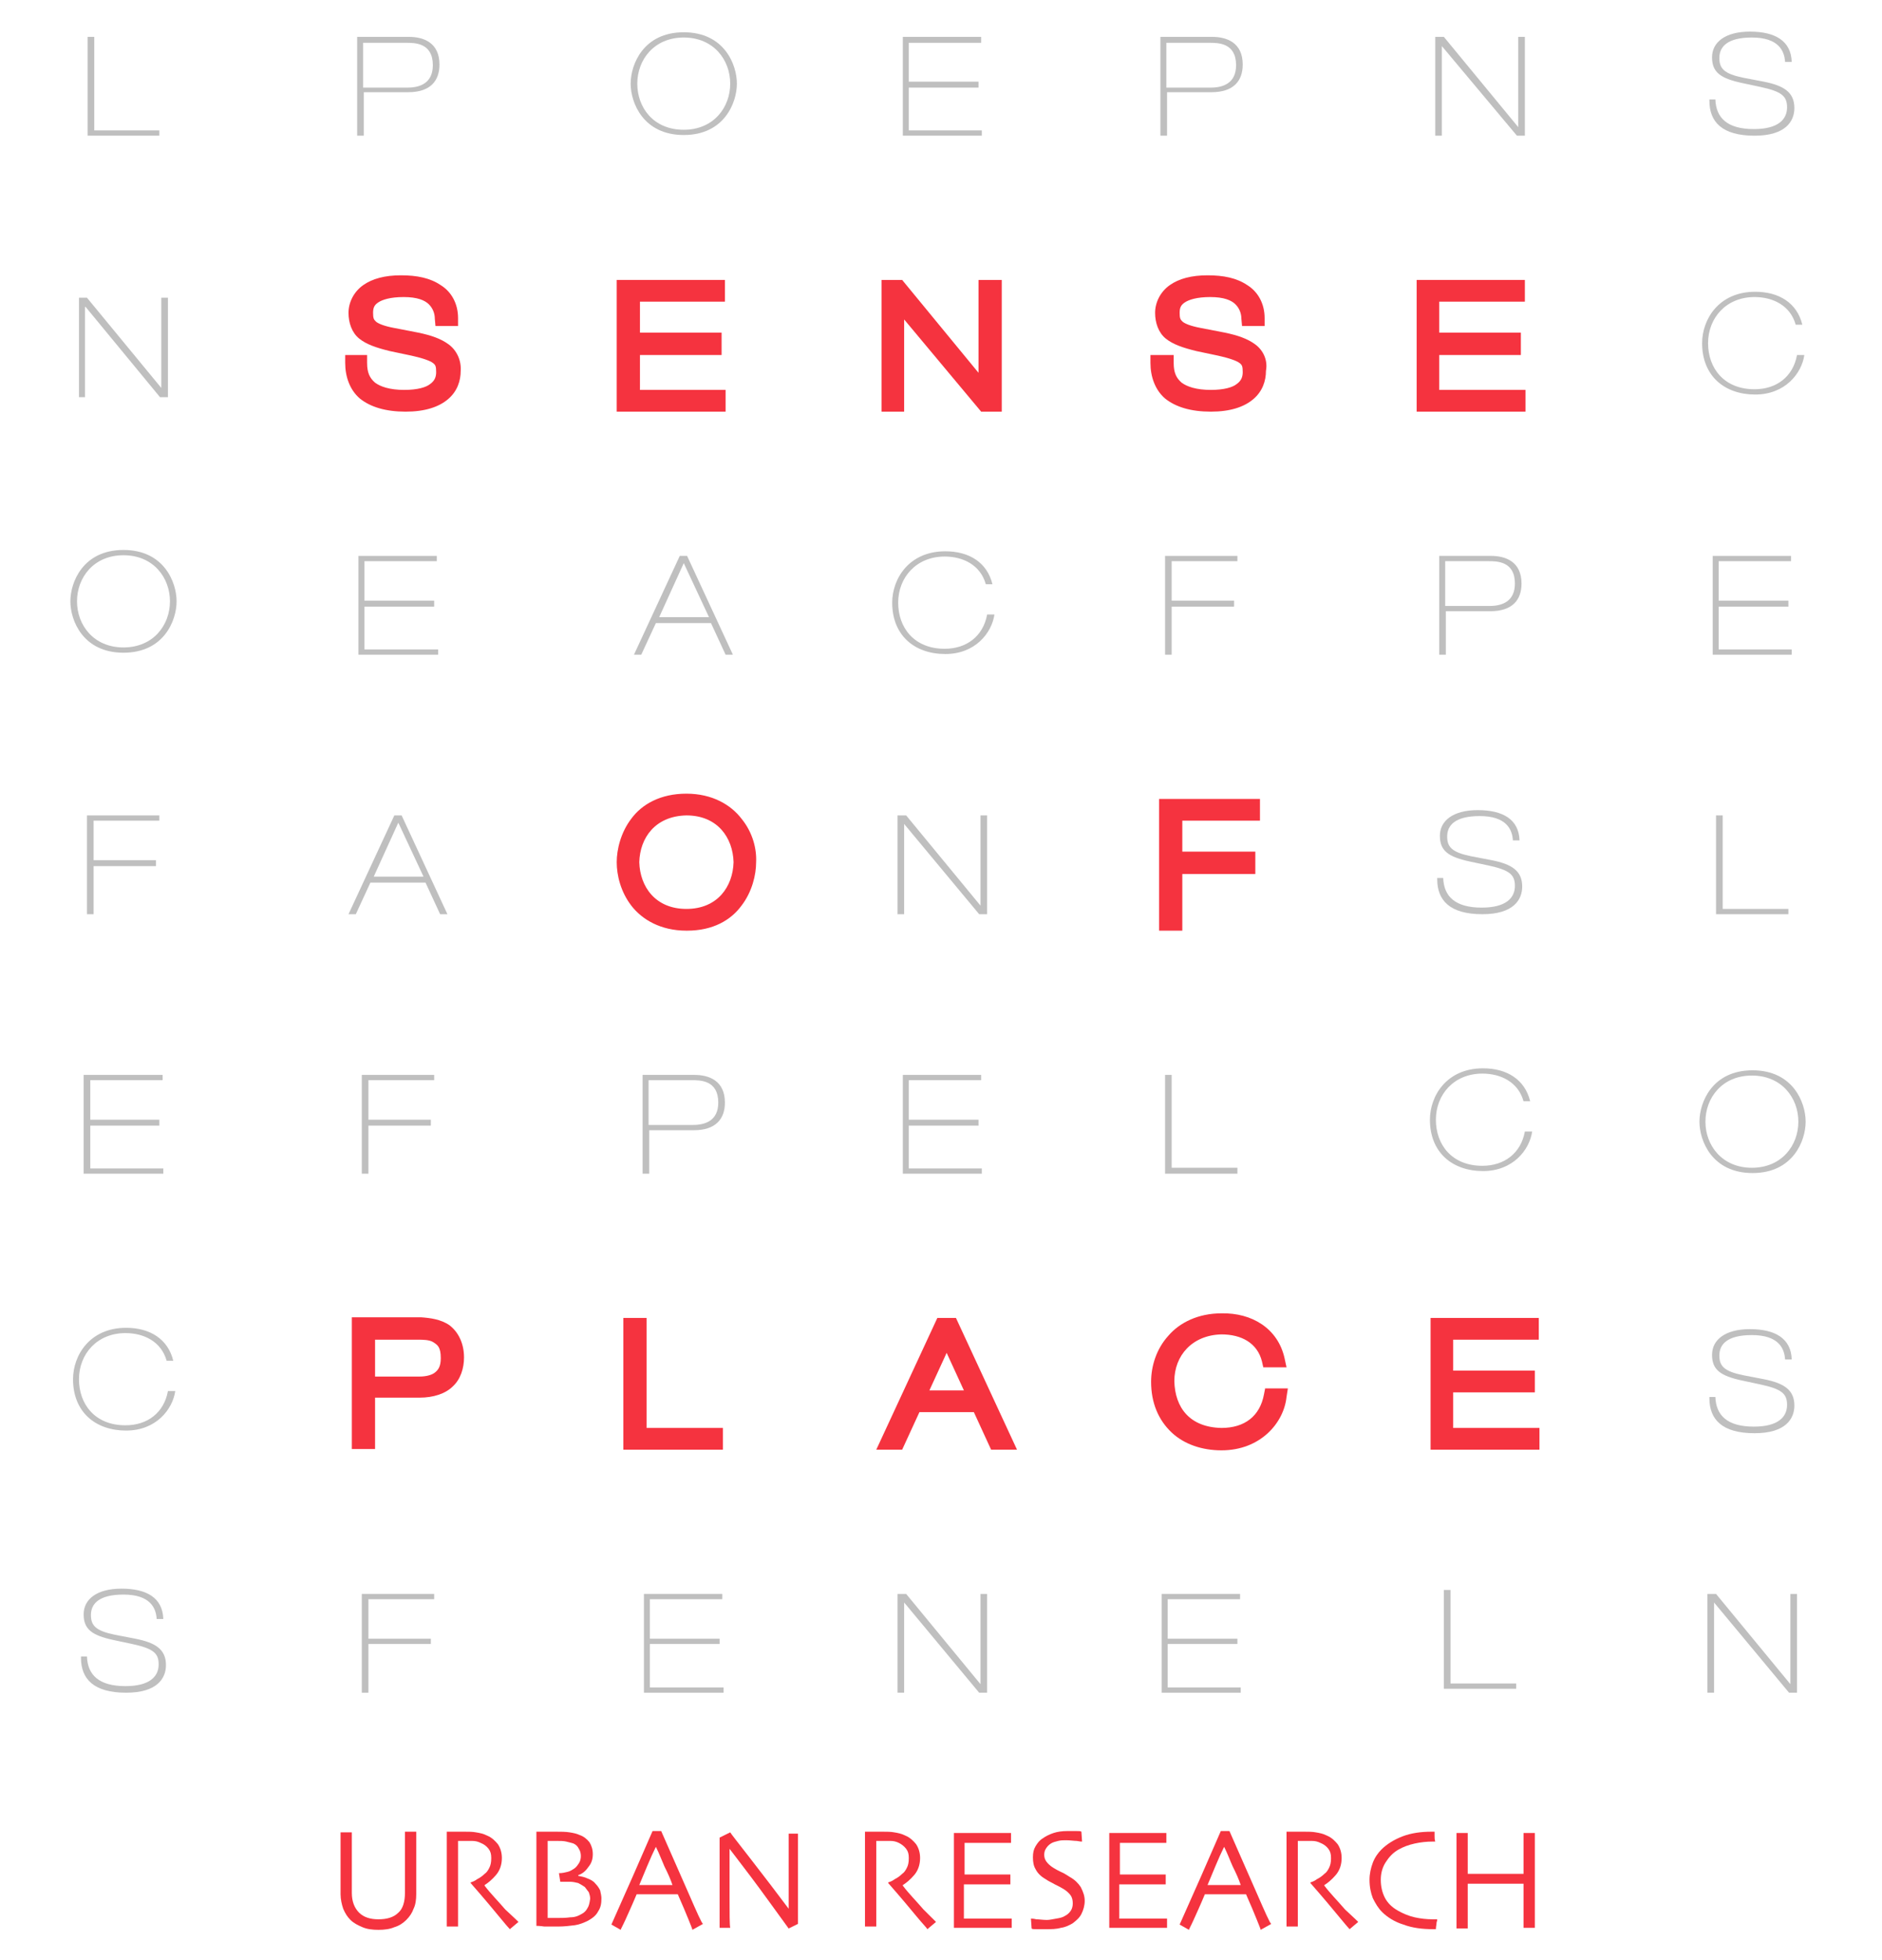 <svg width="72" height="75" viewBox="0 0 72 75" fill="none" xmlns="http://www.w3.org/2000/svg">
<path fill-rule="evenodd" clip-rule="evenodd" d="M17.168 13.18C16.863 12.954 16.483 12.828 16 12.727L15.086 12.55C14.679 12.475 14.451 12.374 14.375 12.298C14.298 12.223 14.273 12.172 14.273 11.971C14.273 11.769 14.324 11.668 14.476 11.568C14.629 11.467 14.933 11.366 15.441 11.366C15.975 11.366 16.254 11.492 16.406 11.643C16.559 11.794 16.635 11.996 16.635 12.197L16.66 12.475H17.524V12.172C17.524 11.618 17.27 11.164 16.863 10.912C16.457 10.635 15.949 10.534 15.34 10.534C14.73 10.534 14.248 10.66 13.892 10.912C13.537 11.164 13.333 11.568 13.333 11.971C13.333 12.349 13.46 12.727 13.74 12.954C14.019 13.18 14.4 13.306 14.908 13.432L15.746 13.609C16.203 13.71 16.457 13.81 16.559 13.886C16.66 13.962 16.686 14.012 16.686 14.239C16.686 14.415 16.635 14.566 16.457 14.693C16.305 14.819 15.975 14.919 15.467 14.919C14.908 14.919 14.552 14.793 14.349 14.642C14.146 14.466 14.044 14.264 14.044 13.886V13.584H13.206V13.886C13.206 14.415 13.384 14.919 13.765 15.247C14.171 15.575 14.756 15.751 15.518 15.751C16.254 15.751 16.787 15.575 17.143 15.272C17.498 14.97 17.625 14.566 17.625 14.188C17.651 13.785 17.473 13.407 17.168 13.18Z" fill="#F5333F"/>
<path fill-rule="evenodd" clip-rule="evenodd" d="M24.483 14.919V13.584H27.606V12.727H24.483V11.542H27.733V10.711H23.594V15.751H23.873H27.759V14.919H24.483Z" fill="#F5333F"/>
<path fill-rule="evenodd" clip-rule="evenodd" d="M37.435 10.711V14.264L34.514 10.711H33.727V15.751H34.006H34.311H34.59V12.223L37.536 15.751H38.324V10.711H37.435Z" fill="#F5333F"/>
<path fill-rule="evenodd" clip-rule="evenodd" d="M48.025 13.18C47.721 12.954 47.34 12.828 46.857 12.727L45.943 12.55C45.536 12.475 45.308 12.374 45.232 12.298C45.156 12.223 45.13 12.172 45.13 11.971C45.13 11.769 45.181 11.668 45.333 11.568C45.486 11.467 45.791 11.366 46.298 11.366C46.832 11.366 47.111 11.492 47.264 11.643C47.416 11.794 47.492 11.996 47.492 12.197L47.517 12.475H48.381V12.172C48.381 11.618 48.127 11.164 47.721 10.912C47.314 10.635 46.806 10.534 46.197 10.534C45.587 10.534 45.105 10.66 44.749 10.912C44.394 11.164 44.191 11.568 44.191 11.971C44.191 12.349 44.318 12.727 44.597 12.954C44.876 13.18 45.257 13.306 45.765 13.432L46.603 13.609C47.06 13.71 47.314 13.81 47.416 13.886C47.517 13.962 47.543 14.012 47.543 14.239C47.543 14.415 47.492 14.566 47.314 14.693C47.162 14.819 46.832 14.919 46.324 14.919C45.765 14.919 45.41 14.793 45.206 14.642C45.003 14.466 44.902 14.264 44.902 13.886V13.584H44.013V13.886C44.013 14.415 44.191 14.919 44.571 15.247C44.978 15.575 45.562 15.751 46.324 15.751C47.06 15.751 47.594 15.575 47.949 15.272C48.305 14.97 48.432 14.566 48.432 14.188C48.508 13.785 48.33 13.407 48.025 13.18Z" fill="#F5333F"/>
<path fill-rule="evenodd" clip-rule="evenodd" d="M55.06 14.919V13.584H58.184V12.727H55.06V11.542H58.337V10.711H54.197V15.751H54.476H58.362V14.919H55.06Z" fill="#F5333F"/>
<path fill-rule="evenodd" clip-rule="evenodd" d="M28.368 31.326C27.962 30.796 27.251 30.368 26.26 30.368C25.27 30.368 24.559 30.771 24.152 31.326C23.746 31.855 23.594 32.51 23.594 32.989C23.594 33.493 23.746 34.123 24.152 34.652C24.559 35.181 25.27 35.61 26.26 35.61C26.26 35.61 26.26 35.61 26.286 35.61C27.276 35.61 27.962 35.207 28.368 34.652C28.775 34.123 28.927 33.468 28.927 32.989C28.952 32.485 28.8 31.855 28.368 31.326ZM26.26 34.778C25.067 34.778 24.483 33.921 24.457 32.989C24.483 32.056 25.067 31.225 26.26 31.2C27.454 31.2 28.038 32.056 28.064 32.989C28.038 33.921 27.454 34.778 26.26 34.778Z" fill="#F5333F"/>
<path fill-rule="evenodd" clip-rule="evenodd" d="M48.203 31.401V30.57H44.343V35.61H44.648H44.927H45.232V33.443H48.025V32.586H45.232V31.401H48.203Z" fill="#F5333F"/>
<path fill-rule="evenodd" clip-rule="evenodd" d="M24.736 54.637V50.428H23.848V55.469H24.127H27.657V54.637H24.736Z" fill="#F5333F"/>
<path fill-rule="evenodd" clip-rule="evenodd" d="M36.572 50.428H35.86L33.524 55.469H33.981H34.311H34.514L35.175 54.032H37.257L37.917 55.469H38.908L36.572 50.428ZM35.556 53.201L36.216 51.764L36.876 53.201H35.556Z" fill="#F5333F"/>
<path fill-rule="evenodd" clip-rule="evenodd" d="M55.594 54.637V53.276H58.718V52.444H55.594V51.26H58.87V50.428H54.73V55.469H55.01H58.895V54.637H55.594Z" fill="#F5333F"/>
<path fill-rule="evenodd" clip-rule="evenodd" d="M17.194 50.706C16.863 50.479 16.457 50.428 16.102 50.403H13.46V55.444H13.765H14.044H14.349V53.478H16.051C16.584 53.478 17.041 53.327 17.321 53.049C17.625 52.772 17.752 52.344 17.752 51.941C17.752 51.386 17.524 50.958 17.194 50.706ZM14.349 52.671V51.26H15.975C16.178 51.26 16.432 51.26 16.584 51.361C16.736 51.462 16.863 51.537 16.863 51.966C16.863 52.293 16.762 52.419 16.635 52.52C16.508 52.621 16.279 52.671 16.051 52.671H14.349Z" fill="#F5333F"/>
<path fill-rule="evenodd" clip-rule="evenodd" d="M48.406 53.1L48.356 53.352C48.203 54.183 47.619 54.637 46.73 54.637C45.511 54.612 44.952 53.856 44.927 52.848C44.927 51.865 45.613 51.084 46.73 51.058C47.492 51.058 48.102 51.386 48.279 52.092L48.33 52.319H49.219L49.143 51.966C48.889 50.832 47.898 50.227 46.73 50.252C45.841 50.252 45.13 50.605 44.698 51.109C44.241 51.613 44.038 52.268 44.038 52.873C44.038 53.679 44.318 54.335 44.825 54.813C45.308 55.267 45.994 55.494 46.73 55.494C48.229 55.494 49.117 54.435 49.219 53.453L49.27 53.125H48.406V53.1Z" fill="#F5333F"/>
<path fill-rule="evenodd" clip-rule="evenodd" d="M65.397 3.856C65.397 4.662 65.879 5.192 67.124 5.192C68.317 5.192 68.648 4.637 68.648 4.133C68.648 3.528 68.241 3.276 67.479 3.125L66.692 2.974C65.956 2.823 65.778 2.621 65.778 2.218C65.778 1.789 66.082 1.436 67.022 1.436C68.038 1.436 68.267 1.94 68.292 2.369H68.546C68.521 1.562 67.911 1.21 66.946 1.21C66.006 1.21 65.498 1.613 65.498 2.193C65.498 2.772 65.829 2.999 66.641 3.175L67.352 3.327C68.165 3.503 68.368 3.679 68.368 4.108C68.368 4.561 68.038 4.939 67.098 4.939C66.082 4.939 65.651 4.511 65.625 3.805H65.397V3.856Z" fill="#BFBFBF"/>
<path fill-rule="evenodd" clip-rule="evenodd" d="M65.651 34.98H68.419V34.778H65.905V31.2H65.651V34.98Z" fill="#BFBFBF"/>
<path fill-rule="evenodd" clip-rule="evenodd" d="M68.749 13.584C68.597 14.415 67.962 14.894 67.124 14.894C65.956 14.894 65.346 14.088 65.346 13.13C65.346 12.172 66.032 11.366 67.124 11.366C67.835 11.366 68.495 11.694 68.698 12.424H68.952C68.749 11.593 68.064 11.164 67.149 11.164C65.752 11.164 65.118 12.223 65.118 13.13C65.118 14.39 65.981 15.096 67.149 15.096C68.292 15.096 68.927 14.289 69.029 13.584H68.749Z" fill="#BFBFBF"/>
<path fill-rule="evenodd" clip-rule="evenodd" d="M65.397 53.503C65.397 54.309 65.879 54.839 67.124 54.839C68.317 54.839 68.648 54.284 68.648 53.78C68.648 53.175 68.241 52.923 67.479 52.772L66.692 52.621C65.956 52.47 65.778 52.268 65.778 51.865C65.778 51.436 66.082 51.084 67.022 51.084C68.038 51.084 68.267 51.588 68.292 52.016H68.546C68.521 51.21 67.911 50.857 66.946 50.857C66.006 50.857 65.498 51.26 65.498 51.84C65.498 52.419 65.829 52.646 66.641 52.822L67.352 52.974C68.165 53.15 68.368 53.327 68.368 53.755C68.368 54.209 68.038 54.587 67.098 54.587C66.082 54.587 65.651 54.158 65.625 53.453H65.397V53.503Z" fill="#BFBFBF"/>
<path fill-rule="evenodd" clip-rule="evenodd" d="M65.524 25.05H68.546V24.849H65.752V23.211H68.419V22.984H65.752V21.472H68.521V21.27H65.524V25.05Z" fill="#BFBFBF"/>
<path fill-rule="evenodd" clip-rule="evenodd" d="M65.245 42.918C65.245 42.011 65.879 41.154 67.022 41.154C68.165 41.154 68.8 42.011 68.8 42.918C68.8 43.826 68.165 44.682 67.022 44.682C65.879 44.682 65.245 43.826 65.245 42.918ZM65.016 42.918C65.016 43.649 65.498 44.884 67.048 44.884C68.597 44.884 69.079 43.649 69.079 42.918C69.079 42.188 68.597 40.953 67.048 40.953C65.498 40.953 65.016 42.188 65.016 42.918Z" fill="#BFBFBF"/>
<path fill-rule="evenodd" clip-rule="evenodd" d="M65.321 64.768H65.575V61.316L68.444 64.768H68.749V60.988H68.495V64.441L65.651 60.988H65.321V64.768Z" fill="#BFBFBF"/>
<path fill-rule="evenodd" clip-rule="evenodd" d="M13.664 5.191H13.918V3.528H15.619C16.457 3.528 16.813 3.1 16.813 2.47C16.813 1.613 16.178 1.411 15.645 1.411H13.664V5.191V5.191ZM13.892 1.638H15.543C15.873 1.638 16.559 1.638 16.559 2.495C16.559 3.175 16.076 3.352 15.594 3.352H13.892V1.638Z" fill="#BFBFBF"/>
<path fill-rule="evenodd" clip-rule="evenodd" d="M13.333 34.98H13.613L14.171 33.77H16.279L16.838 34.98H17.117L15.365 31.2H15.086L13.333 34.98ZM15.238 31.477L16.203 33.543H14.298L15.238 31.477Z" fill="#BFBFBF"/>
<path fill-rule="evenodd" clip-rule="evenodd" d="M13.841 64.768H14.095V62.903H16.483V62.702H14.095V61.19H16.61V60.988H13.841V64.768Z" fill="#BFBFBF"/>
<path fill-rule="evenodd" clip-rule="evenodd" d="M13.841 44.909H14.095V43.07H16.483V42.843H14.095V41.331H16.61V41.129H13.841V44.909Z" fill="#BFBFBF"/>
<path fill-rule="evenodd" clip-rule="evenodd" d="M13.714 25.05H16.762V24.849H13.943V23.211H16.61V22.984H13.943V21.472H16.711V21.27H13.714V25.05Z" fill="#BFBFBF"/>
<path fill-rule="evenodd" clip-rule="evenodd" d="M44.572 44.909H47.34V44.682H44.825V41.129H44.572V44.909Z" fill="#BFBFBF"/>
<path fill-rule="evenodd" clip-rule="evenodd" d="M44.444 64.768H47.467V64.567H44.673V62.903H47.34V62.702H44.673V61.19H47.441V60.988H44.444V64.768Z" fill="#BFBFBF"/>
<path fill-rule="evenodd" clip-rule="evenodd" d="M44.394 5.191H44.648V3.528H46.349C47.187 3.528 47.543 3.1 47.543 2.47C47.543 1.613 46.908 1.411 46.375 1.411H44.394V5.191V5.191ZM44.622 1.638H46.273C46.603 1.638 47.289 1.638 47.289 2.495C47.289 3.175 46.806 3.352 46.324 3.352H44.622V1.638Z" fill="#BFBFBF"/>
<path fill-rule="evenodd" clip-rule="evenodd" d="M44.572 25.05H44.825V23.211H47.213V22.984H44.825V21.472H47.34V21.27H44.572V25.05Z" fill="#BFBFBF"/>
<path fill-rule="evenodd" clip-rule="evenodd" d="M54.908 5.191H55.162V1.764L58.032 5.191H58.337V1.411H58.083V4.864L55.238 1.411H54.908V5.191Z" fill="#BFBFBF"/>
<path fill-rule="evenodd" clip-rule="evenodd" d="M54.984 33.644C54.984 34.451 55.467 34.98 56.711 34.98C57.905 34.98 58.235 34.425 58.235 33.921C58.235 33.316 57.829 33.065 57.067 32.913L56.279 32.762C55.543 32.611 55.365 32.409 55.365 32.006C55.365 31.578 55.67 31.225 56.609 31.225C57.625 31.225 57.854 31.729 57.879 32.157H58.133C58.108 31.351 57.498 30.998 56.533 30.998C55.594 30.998 55.086 31.401 55.086 31.981C55.086 32.56 55.416 32.787 56.229 32.964L56.94 33.115C57.752 33.291 57.956 33.468 57.956 33.896C57.956 34.35 57.625 34.728 56.686 34.728C55.67 34.728 55.238 34.299 55.213 33.594H54.984V33.644Z" fill="#BFBFBF"/>
<path fill-rule="evenodd" clip-rule="evenodd" d="M55.238 64.617H58.006V64.415H55.492V60.837H55.238V64.617Z" fill="#BFBFBF"/>
<path fill-rule="evenodd" clip-rule="evenodd" d="M58.337 43.296C58.184 44.128 57.549 44.607 56.711 44.607C55.543 44.607 54.933 43.8 54.933 42.843C54.933 41.885 55.619 41.079 56.711 41.079C57.422 41.079 58.083 41.406 58.286 42.137H58.54C58.337 41.305 57.651 40.877 56.736 40.877C55.34 40.877 54.705 41.935 54.705 42.843C54.705 44.103 55.568 44.808 56.736 44.808C57.879 44.808 58.514 44.002 58.616 43.296H58.337Z" fill="#BFBFBF"/>
<path fill-rule="evenodd" clip-rule="evenodd" d="M55.06 25.05H55.314V23.387H57.016C57.854 23.387 58.209 22.959 58.209 22.329C58.209 21.472 57.575 21.27 57.041 21.27H55.06V25.05V25.05ZM55.289 21.472H56.94C57.27 21.472 57.956 21.472 57.956 22.329C57.956 23.009 57.473 23.186 56.99 23.186H55.289V21.472Z" fill="#BFBFBF"/>
<path fill-rule="evenodd" clip-rule="evenodd" d="M34.54 5.191H37.562V4.99H34.768V3.352H37.435V3.125H34.768V1.638H37.536V1.411H34.54V5.191Z" fill="#BFBFBF"/>
<path fill-rule="evenodd" clip-rule="evenodd" d="M34.54 44.909H37.562V44.708H34.768V43.07H37.435V42.843H34.768V41.331H37.536V41.129H34.54V44.909Z" fill="#BFBFBF"/>
<path fill-rule="evenodd" clip-rule="evenodd" d="M37.765 23.513C37.613 24.345 36.978 24.824 36.14 24.824C34.971 24.824 34.362 24.017 34.362 23.059C34.362 22.102 35.048 21.295 36.14 21.295C36.851 21.295 37.511 21.623 37.714 22.354H37.968C37.765 21.522 37.079 21.094 36.165 21.094C34.768 21.094 34.133 22.152 34.133 23.059C34.133 24.32 34.997 25.025 36.165 25.025C37.308 25.025 37.943 24.219 38.044 23.513H37.765Z" fill="#BFBFBF"/>
<path fill-rule="evenodd" clip-rule="evenodd" d="M34.337 34.98H34.59V31.527L37.46 34.98H37.765V31.2H37.511V34.652L34.667 31.2H34.337V34.98Z" fill="#BFBFBF"/>
<path fill-rule="evenodd" clip-rule="evenodd" d="M34.337 64.768H34.59V61.316L37.46 64.768H37.765V60.988H37.511V64.441L34.667 60.988H34.337V64.768Z" fill="#BFBFBF"/>
<path fill-rule="evenodd" clip-rule="evenodd" d="M3.022 15.197H3.251V11.744H3.276L6.121 15.197H6.425V11.391H6.171V14.844L3.327 11.391H3.022V15.197Z" fill="#BFBFBF"/>
<path fill-rule="evenodd" clip-rule="evenodd" d="M3.098 63.432C3.098 64.239 3.581 64.768 4.825 64.768C6.019 64.768 6.349 64.214 6.349 63.71C6.349 63.105 5.943 62.853 5.181 62.702L4.394 62.55C3.657 62.399 3.479 62.197 3.479 61.794C3.479 61.366 3.784 61.013 4.724 61.013C5.74 61.013 5.968 61.517 5.994 61.946H6.248C6.222 61.139 5.613 60.786 4.648 60.786C3.708 60.786 3.2 61.19 3.2 61.769C3.2 62.349 3.53 62.576 4.343 62.752L5.054 62.903C5.867 63.08 6.07 63.256 6.07 63.684C6.07 64.138 5.74 64.516 4.8 64.516C3.784 64.516 3.352 64.088 3.327 63.382H3.098V63.432Z" fill="#BFBFBF"/>
<path fill-rule="evenodd" clip-rule="evenodd" d="M3.2 44.909H6.248V44.708H3.454V43.07H6.095V42.843H3.454V41.331H6.222V41.129H3.2V44.909Z" fill="#BFBFBF"/>
<path fill-rule="evenodd" clip-rule="evenodd" d="M2.946 23.009C2.946 22.102 3.581 21.245 4.724 21.245C5.867 21.245 6.502 22.102 6.502 23.009C6.502 23.916 5.867 24.773 4.724 24.773C3.581 24.773 2.946 23.916 2.946 23.009ZM2.692 23.009C2.692 23.74 3.175 24.975 4.724 24.975C6.273 24.975 6.756 23.74 6.756 23.009C6.756 22.278 6.273 21.043 4.724 21.043C3.175 21.043 2.692 22.278 2.692 23.009Z" fill="#BFBFBF"/>
<path fill-rule="evenodd" clip-rule="evenodd" d="M3.327 34.98H3.581V33.14H5.968V32.913H3.581V31.401H6.095V31.2H3.327V34.98Z" fill="#BFBFBF"/>
<path fill-rule="evenodd" clip-rule="evenodd" d="M6.425 53.226C6.273 54.057 5.638 54.536 4.8 54.536C3.632 54.536 3.022 53.73 3.022 52.772C3.022 51.815 3.708 51.008 4.8 51.008C5.511 51.008 6.171 51.336 6.375 52.066H6.629C6.425 51.235 5.74 50.806 4.825 50.806C3.429 50.806 2.794 51.865 2.794 52.772C2.794 54.032 3.657 54.738 4.825 54.738C5.968 54.738 6.603 53.931 6.705 53.226H6.425Z" fill="#BFBFBF"/>
<path fill-rule="evenodd" clip-rule="evenodd" d="M3.352 5.191H6.095V4.99H3.606V1.411H3.352V5.191Z" fill="#BFBFBF"/>
<path fill-rule="evenodd" clip-rule="evenodd" d="M24.584 44.909H24.838V43.246H26.54C27.378 43.246 27.733 42.818 27.733 42.188C27.733 41.331 27.098 41.129 26.565 41.129H24.584V44.909V44.909ZM24.813 41.331H26.463C26.794 41.331 27.479 41.331 27.479 42.188C27.479 42.868 26.997 43.044 26.514 43.044H24.813V41.331Z" fill="#BFBFBF"/>
<path fill-rule="evenodd" clip-rule="evenodd" d="M24.254 25.05H24.533L25.092 23.841H27.2L27.759 25.05H28.038L26.286 21.27H26.006L24.254 25.05ZM26.159 21.547L27.124 23.614H25.219L26.159 21.547Z" fill="#BFBFBF"/>
<path fill-rule="evenodd" clip-rule="evenodd" d="M24.635 64.768H27.683V64.567H24.863V62.903H27.53V62.702H24.863V61.19H27.632V60.988H24.635V64.768Z" fill="#BFBFBF"/>
<path fill-rule="evenodd" clip-rule="evenodd" d="M24.381 3.201C24.381 2.293 25.016 1.436 26.159 1.436C27.302 1.436 27.936 2.293 27.936 3.201C27.936 4.108 27.302 4.965 26.159 4.965C24.991 4.965 24.381 4.108 24.381 3.201ZM24.127 3.201C24.127 3.931 24.61 5.166 26.159 5.166C27.708 5.166 28.191 3.931 28.191 3.201C28.191 2.47 27.708 1.235 26.159 1.235C24.61 1.235 24.127 2.47 24.127 3.201Z" fill="#BFBFBF"/>
<path d="M15.924 70.111C15.924 70.464 15.924 70.741 15.924 70.968C15.924 71.195 15.924 71.396 15.924 71.573C15.924 71.774 15.924 71.951 15.924 72.102C15.924 72.253 15.924 72.379 15.924 72.48C15.924 72.681 15.898 72.883 15.822 73.034C15.771 73.186 15.67 73.337 15.543 73.463C15.416 73.589 15.264 73.689 15.086 73.74C14.908 73.816 14.705 73.841 14.476 73.841C14.248 73.841 14.044 73.816 13.867 73.74C13.689 73.664 13.537 73.589 13.409 73.463C13.283 73.337 13.206 73.211 13.13 73.034C13.079 72.883 13.029 72.681 13.029 72.48C13.029 72.379 13.029 72.253 13.029 72.102C13.029 71.951 13.029 71.774 13.029 71.573C13.029 71.396 13.029 71.195 13.029 70.968C13.029 70.741 13.029 70.439 13.029 70.111H13.46C13.46 70.161 13.46 70.312 13.46 70.564C13.46 70.817 13.46 71.169 13.46 71.598C13.46 71.724 13.46 71.875 13.46 72.001C13.46 72.152 13.46 72.278 13.46 72.429C13.46 72.757 13.562 73.009 13.74 73.186C13.918 73.362 14.171 73.438 14.476 73.438C14.806 73.438 15.06 73.362 15.238 73.186C15.416 73.034 15.492 72.757 15.492 72.429C15.492 72.278 15.492 72.127 15.492 72.001C15.492 71.85 15.492 71.724 15.492 71.598C15.492 71.169 15.492 70.817 15.492 70.539C15.492 70.262 15.492 70.111 15.492 70.086H15.924V70.111Z" fill="#F5333F"/>
<path d="M19.835 73.538L19.505 73.816C19.454 73.765 19.327 73.614 19.098 73.337C18.87 73.059 18.514 72.631 18.006 72.051V72.026C18.082 72.001 18.159 71.976 18.26 71.9C18.362 71.85 18.463 71.774 18.54 71.699C18.616 71.648 18.667 71.573 18.718 71.472C18.768 71.371 18.794 71.27 18.794 71.094C18.794 70.942 18.768 70.842 18.692 70.741C18.616 70.64 18.514 70.564 18.387 70.514C18.286 70.464 18.184 70.439 18.057 70.439C17.956 70.439 17.854 70.439 17.752 70.439C17.702 70.439 17.651 70.439 17.6 70.439C17.575 70.439 17.549 70.439 17.524 70.439C17.524 70.791 17.524 71.094 17.524 71.346C17.524 71.598 17.524 71.799 17.524 71.9C17.524 72.152 17.524 72.48 17.524 72.908C17.524 73.337 17.524 73.614 17.524 73.715H17.092C17.092 73.614 17.092 73.387 17.092 73.085C17.092 72.782 17.092 72.379 17.092 71.925C17.092 71.825 17.092 71.673 17.092 71.421C17.092 71.169 17.092 70.716 17.092 70.086C17.117 70.086 17.194 70.086 17.346 70.086C17.498 70.086 17.651 70.086 17.778 70.086C17.93 70.086 18.082 70.086 18.209 70.111C18.362 70.136 18.489 70.161 18.641 70.237C18.819 70.312 18.946 70.439 19.048 70.564C19.149 70.716 19.2 70.892 19.2 71.094C19.2 71.346 19.124 71.573 18.971 71.749C18.819 71.925 18.667 72.051 18.54 72.127V72.152C18.768 72.455 19.048 72.732 19.327 73.059C19.657 73.362 19.809 73.513 19.835 73.538Z" fill="#F5333F"/>
<path d="M22.476 73.009C22.425 73.11 22.349 73.186 22.248 73.236C22.121 73.311 21.994 73.362 21.816 73.362C21.638 73.387 21.46 73.387 21.257 73.387C21.206 73.387 21.156 73.387 21.079 73.387C21.029 73.387 20.978 73.387 20.952 73.387C20.952 73.362 20.952 73.186 20.952 72.883C20.952 72.555 20.952 72.253 20.952 71.951C20.952 71.825 20.952 71.598 20.952 71.295C20.952 70.993 20.952 70.716 20.952 70.439C20.978 70.439 21.003 70.439 21.079 70.439C21.156 70.439 21.232 70.439 21.308 70.439C21.435 70.439 21.562 70.439 21.663 70.464C21.765 70.489 21.867 70.514 21.943 70.539C22.044 70.59 22.095 70.64 22.146 70.741C22.197 70.817 22.222 70.917 22.222 71.018C22.222 71.119 22.197 71.22 22.146 71.295C22.095 71.371 22.044 71.447 21.968 71.497C21.892 71.547 21.816 71.598 21.714 71.623C21.613 71.648 21.511 71.673 21.384 71.673L21.435 72.001C21.46 72.001 21.486 72.001 21.562 72.001C21.613 72.001 21.689 72.001 21.791 72.001C21.918 72.001 22.019 72.026 22.121 72.051C22.222 72.102 22.298 72.152 22.375 72.203C22.425 72.278 22.476 72.329 22.527 72.404C22.552 72.48 22.578 72.555 22.578 72.656C22.552 72.833 22.527 72.933 22.476 73.009ZM22.959 72.329C22.908 72.228 22.857 72.152 22.781 72.077C22.705 71.976 22.603 71.925 22.476 71.875C22.375 71.825 22.248 71.799 22.121 71.774V71.749C22.273 71.699 22.4 71.598 22.502 71.447C22.629 71.295 22.679 71.144 22.679 70.942C22.679 70.766 22.629 70.615 22.552 70.489C22.451 70.363 22.324 70.262 22.172 70.212C22.07 70.161 21.943 70.136 21.791 70.111C21.638 70.086 21.46 70.086 21.283 70.086C21.13 70.086 20.952 70.086 20.8 70.086C20.622 70.086 20.546 70.086 20.521 70.086C20.521 70.086 20.521 70.262 20.521 70.564C20.521 70.867 20.521 71.295 20.521 71.825C20.521 72.102 20.521 72.404 20.521 72.707C20.521 73.009 20.521 73.337 20.521 73.689C20.546 73.689 20.648 73.689 20.825 73.715C21.003 73.715 21.181 73.715 21.359 73.715C21.587 73.715 21.791 73.689 21.994 73.664C22.172 73.639 22.349 73.564 22.502 73.488C22.679 73.387 22.806 73.286 22.883 73.135C22.984 72.984 23.009 72.833 23.009 72.631C23.009 72.555 22.984 72.429 22.959 72.329Z" fill="#F5333F"/>
<path d="M25.727 72.127H24.457C24.533 71.951 24.635 71.699 24.762 71.396C24.889 71.094 24.991 70.867 25.092 70.665C25.219 70.917 25.321 71.195 25.422 71.421C25.549 71.673 25.651 71.9 25.727 72.127ZM26.337 72.429C26.006 71.673 25.651 70.867 25.295 70.061H24.965C24.61 70.867 24.279 71.648 23.949 72.379C23.619 73.11 23.441 73.538 23.39 73.639L23.746 73.841C23.746 73.816 23.822 73.689 23.924 73.463C24.025 73.236 24.178 72.908 24.356 72.48H25.93C26.108 72.883 26.235 73.186 26.337 73.438C26.438 73.689 26.489 73.816 26.489 73.841L26.895 73.614C26.845 73.589 26.667 73.186 26.337 72.429Z" fill="#F5333F"/>
<path d="M30.527 70.111C30.527 70.388 30.527 70.716 30.527 71.094C30.527 71.472 30.527 71.724 30.527 71.9C30.527 72.404 30.527 72.833 30.527 73.135C30.527 73.438 30.527 73.614 30.527 73.614L30.172 73.79C29.638 73.059 29.156 72.379 28.698 71.774C28.241 71.169 27.987 70.842 27.911 70.741C27.911 71.22 27.911 71.825 27.911 72.53C27.911 73.236 27.911 73.639 27.936 73.765H27.53C27.53 73.715 27.53 73.564 27.53 73.286C27.53 73.009 27.53 72.631 27.53 72.127C27.53 71.925 27.53 71.673 27.53 71.346C27.53 71.018 27.53 70.665 27.53 70.312L27.936 70.111C27.962 70.161 28.241 70.514 28.749 71.169C29.257 71.825 29.74 72.455 30.172 73.034C30.172 72.757 30.172 72.278 30.172 71.623C30.172 70.968 30.172 70.464 30.172 70.161H30.527V70.111Z" fill="#F5333F"/>
<path d="M35.809 73.538L35.479 73.816C35.454 73.765 35.302 73.614 35.073 73.337C34.844 73.059 34.489 72.631 33.981 72.051V72.026C34.057 72.001 34.133 71.976 34.235 71.9C34.337 71.85 34.438 71.774 34.514 71.699C34.59 71.648 34.641 71.573 34.692 71.472C34.743 71.371 34.768 71.27 34.768 71.094C34.768 70.942 34.743 70.842 34.667 70.741C34.59 70.64 34.489 70.564 34.387 70.514C34.286 70.464 34.184 70.439 34.057 70.439C33.956 70.439 33.854 70.439 33.752 70.439C33.702 70.439 33.651 70.439 33.6 70.439C33.575 70.439 33.549 70.439 33.524 70.439C33.524 70.791 33.524 71.094 33.524 71.346C33.524 71.598 33.524 71.799 33.524 71.9C33.524 72.152 33.524 72.48 33.524 72.908C33.524 73.337 33.524 73.614 33.524 73.715H33.092C33.092 73.614 33.092 73.387 33.092 73.085C33.092 72.782 33.092 72.379 33.092 71.925C33.092 71.825 33.092 71.673 33.092 71.421C33.092 71.169 33.092 70.716 33.092 70.086C33.117 70.086 33.194 70.086 33.346 70.086C33.498 70.086 33.651 70.086 33.778 70.086C33.93 70.086 34.083 70.086 34.209 70.111C34.362 70.136 34.489 70.161 34.641 70.237C34.819 70.312 34.946 70.439 35.048 70.564C35.149 70.716 35.2 70.892 35.2 71.094C35.2 71.346 35.124 71.573 34.971 71.749C34.819 71.925 34.667 72.051 34.54 72.127V72.152C34.768 72.455 35.048 72.732 35.327 73.059C35.632 73.362 35.784 73.513 35.809 73.538Z" fill="#F5333F"/>
<path d="M38.73 73.765C38.705 73.765 38.603 73.765 38.375 73.765C38.146 73.765 37.892 73.765 37.562 73.765C37.333 73.765 37.13 73.765 36.952 73.765C36.775 73.765 36.622 73.765 36.495 73.765C36.495 73.664 36.495 73.438 36.495 73.085C36.495 72.732 36.495 72.379 36.495 72.001C36.495 71.799 36.495 71.522 36.495 71.195C36.495 70.867 36.495 70.514 36.495 70.136C36.622 70.136 36.775 70.136 36.952 70.136C37.13 70.136 37.333 70.136 37.536 70.136C37.867 70.136 38.146 70.136 38.349 70.136C38.552 70.136 38.679 70.136 38.679 70.136V70.514C38.654 70.514 38.552 70.514 38.349 70.514C38.146 70.514 37.892 70.514 37.587 70.514C37.46 70.514 37.333 70.514 37.206 70.514C37.079 70.514 36.978 70.514 36.902 70.514C36.902 70.716 36.902 70.917 36.902 71.144C36.902 71.346 36.902 71.547 36.902 71.724C36.978 71.724 37.079 71.724 37.181 71.724C37.283 71.724 37.384 71.724 37.46 71.724C37.765 71.724 38.044 71.724 38.273 71.724C38.502 71.724 38.654 71.724 38.654 71.724V72.102C38.629 72.102 38.502 72.102 38.222 72.102C37.943 72.102 37.689 72.102 37.46 72.102C37.384 72.102 37.283 72.102 37.156 72.102C37.029 72.102 36.952 72.102 36.876 72.102C36.876 72.455 36.876 72.707 36.876 72.908C36.876 73.11 36.876 73.286 36.876 73.412C36.978 73.412 37.105 73.412 37.257 73.412C37.41 73.412 37.562 73.412 37.74 73.412C37.994 73.412 38.222 73.412 38.4 73.412C38.578 73.412 38.679 73.412 38.705 73.412V73.765H38.73Z" fill="#F5333F"/>
<path d="M41.498 72.732C41.498 72.908 41.448 73.085 41.371 73.236C41.295 73.387 41.168 73.488 41.041 73.589C40.914 73.664 40.762 73.74 40.584 73.765C40.406 73.816 40.229 73.816 40.025 73.816C39.924 73.816 39.797 73.816 39.67 73.816C39.543 73.816 39.492 73.816 39.467 73.79L39.441 73.412C39.467 73.412 39.543 73.412 39.645 73.438C39.746 73.438 39.898 73.463 40.051 73.463C40.152 73.463 40.254 73.438 40.406 73.412C40.559 73.387 40.66 73.362 40.736 73.311C40.838 73.261 40.914 73.186 40.965 73.11C41.016 73.034 41.041 72.933 41.041 72.833C41.041 72.707 41.016 72.606 40.965 72.53C40.914 72.455 40.813 72.354 40.686 72.278C40.609 72.228 40.508 72.177 40.356 72.102C40.229 72.026 40.102 71.976 40 71.9C39.822 71.799 39.695 71.673 39.619 71.522C39.543 71.396 39.517 71.245 39.517 71.069C39.517 70.892 39.543 70.766 39.619 70.64C39.695 70.514 39.771 70.413 39.898 70.338C40 70.262 40.152 70.186 40.305 70.136C40.457 70.086 40.635 70.061 40.838 70.061C40.94 70.061 41.067 70.061 41.168 70.061C41.27 70.061 41.346 70.061 41.371 70.086L41.397 70.464C41.371 70.464 41.321 70.464 41.194 70.439C41.092 70.439 40.94 70.413 40.787 70.413C40.686 70.413 40.584 70.413 40.483 70.439C40.381 70.464 40.279 70.489 40.203 70.539C40.127 70.59 40.076 70.64 40.025 70.716C39.975 70.791 39.949 70.867 39.949 70.968C39.949 71.069 39.975 71.144 40.025 71.22C40.076 71.295 40.178 71.396 40.305 71.472C40.381 71.522 40.483 71.573 40.584 71.623C40.711 71.673 40.813 71.749 40.94 71.825C41.117 71.925 41.245 72.051 41.346 72.203C41.448 72.404 41.498 72.555 41.498 72.732Z" fill="#F5333F"/>
<path d="M44.673 73.765C44.648 73.765 44.546 73.765 44.318 73.765C44.089 73.765 43.835 73.765 43.505 73.765C43.276 73.765 43.073 73.765 42.895 73.765C42.718 73.765 42.565 73.765 42.438 73.765C42.438 73.664 42.438 73.438 42.438 73.085C42.438 72.732 42.438 72.379 42.438 72.001C42.438 71.799 42.438 71.522 42.438 71.195C42.438 70.867 42.438 70.514 42.438 70.136C42.565 70.136 42.718 70.136 42.895 70.136C43.073 70.136 43.276 70.136 43.479 70.136C43.809 70.136 44.089 70.136 44.292 70.136C44.495 70.136 44.622 70.136 44.622 70.136V70.514C44.597 70.514 44.495 70.514 44.292 70.514C44.089 70.514 43.835 70.514 43.53 70.514C43.403 70.514 43.276 70.514 43.149 70.514C43.022 70.514 42.921 70.514 42.844 70.514C42.844 70.716 42.844 70.917 42.844 71.144C42.844 71.346 42.844 71.547 42.844 71.724C42.921 71.724 43.022 71.724 43.124 71.724C43.225 71.724 43.327 71.724 43.403 71.724C43.708 71.724 43.987 71.724 44.216 71.724C44.47 71.724 44.597 71.724 44.597 71.724V72.102C44.572 72.102 44.444 72.102 44.165 72.102C43.886 72.102 43.632 72.102 43.403 72.102C43.327 72.102 43.225 72.102 43.098 72.102C42.971 72.102 42.895 72.102 42.819 72.102C42.819 72.455 42.819 72.707 42.819 72.908C42.819 73.11 42.819 73.286 42.819 73.412C42.921 73.412 43.048 73.412 43.2 73.412C43.352 73.412 43.505 73.412 43.683 73.412C43.937 73.412 44.165 73.412 44.343 73.412C44.521 73.412 44.622 73.412 44.648 73.412V73.765H44.673Z" fill="#F5333F"/>
<path d="M47.467 72.127H46.197C46.273 71.951 46.375 71.699 46.502 71.396C46.629 71.094 46.73 70.867 46.832 70.665C46.959 70.917 47.06 71.195 47.162 71.421C47.289 71.673 47.391 71.9 47.467 72.127ZM48.076 72.429C47.746 71.673 47.391 70.867 47.035 70.061H46.705C46.349 70.867 46.019 71.648 45.689 72.379C45.359 73.11 45.181 73.538 45.13 73.639L45.486 73.841C45.486 73.816 45.562 73.689 45.663 73.463C45.765 73.236 45.917 72.908 46.095 72.48H47.67C47.848 72.883 47.975 73.186 48.076 73.438C48.178 73.689 48.229 73.816 48.229 73.841L48.635 73.614C48.584 73.589 48.406 73.186 48.076 72.429Z" fill="#F5333F"/>
<path d="M51.962 73.538L51.632 73.816C51.581 73.765 51.454 73.614 51.225 73.337C50.997 73.059 50.641 72.631 50.133 72.051V72.026C50.21 72.001 50.286 71.976 50.387 71.9C50.489 71.85 50.59 71.774 50.667 71.699C50.743 71.648 50.794 71.573 50.844 71.472C50.895 71.371 50.921 71.27 50.921 71.094C50.921 70.942 50.895 70.842 50.819 70.741C50.743 70.64 50.641 70.564 50.514 70.514C50.413 70.464 50.311 70.439 50.184 70.439C50.083 70.439 49.981 70.439 49.879 70.439C49.829 70.439 49.778 70.439 49.727 70.439C49.702 70.439 49.676 70.439 49.651 70.439C49.651 70.791 49.651 71.094 49.651 71.346C49.651 71.598 49.651 71.799 49.651 71.9C49.651 72.152 49.651 72.48 49.651 72.908C49.651 73.337 49.651 73.614 49.651 73.715H49.219C49.219 73.614 49.219 73.387 49.219 73.085C49.219 72.782 49.219 72.379 49.219 71.925C49.219 71.825 49.219 71.673 49.219 71.421C49.219 71.169 49.219 70.716 49.219 70.086C49.245 70.086 49.321 70.086 49.473 70.086C49.625 70.086 49.778 70.086 49.905 70.086C50.057 70.086 50.21 70.086 50.337 70.111C50.489 70.136 50.616 70.161 50.768 70.237C50.946 70.312 51.073 70.439 51.175 70.564C51.276 70.716 51.327 70.892 51.327 71.094C51.327 71.346 51.251 71.573 51.098 71.749C50.946 71.925 50.794 72.051 50.667 72.127V72.152C50.895 72.455 51.175 72.732 51.454 73.059C51.784 73.362 51.937 73.513 51.962 73.538Z" fill="#F5333F"/>
<path d="M54.984 73.438C54.984 73.463 54.984 73.488 54.959 73.564C54.959 73.639 54.933 73.715 54.933 73.816C54.908 73.816 54.908 73.816 54.883 73.816C54.857 73.816 54.857 73.816 54.832 73.816C54.4 73.816 54.019 73.765 53.689 73.639C53.359 73.538 53.079 73.362 52.876 73.16C52.724 73.009 52.622 72.833 52.521 72.631C52.444 72.429 52.394 72.203 52.394 71.925C52.394 71.699 52.444 71.472 52.521 71.27C52.597 71.069 52.724 70.892 52.851 70.766C53.054 70.564 53.333 70.388 53.663 70.262C53.994 70.136 54.375 70.086 54.756 70.086C54.781 70.086 54.806 70.086 54.832 70.086C54.857 70.086 54.883 70.086 54.883 70.086C54.883 70.111 54.883 70.161 54.883 70.237C54.883 70.312 54.883 70.388 54.908 70.464C54.883 70.464 54.883 70.464 54.857 70.464C54.857 70.464 54.832 70.464 54.806 70.464C54.578 70.464 54.349 70.489 54.121 70.539C53.892 70.59 53.689 70.665 53.511 70.766C53.283 70.892 53.13 71.069 53.003 71.27C52.876 71.472 52.825 71.699 52.825 71.925C52.825 72.177 52.876 72.404 52.978 72.606C53.079 72.808 53.257 72.984 53.486 73.11C53.663 73.211 53.892 73.311 54.121 73.362C54.349 73.412 54.578 73.438 54.806 73.438C54.806 73.438 54.832 73.438 54.857 73.438C54.933 73.438 54.959 73.438 54.984 73.438Z" fill="#F5333F"/>
<path d="M58.718 73.765H58.286C58.286 73.664 58.286 73.463 58.286 73.16C58.286 72.858 58.286 72.505 58.286 72.077C58.26 72.077 58.108 72.077 57.829 72.077C57.549 72.077 57.321 72.077 57.194 72.077C57.016 72.077 56.813 72.077 56.559 72.077C56.305 72.077 56.178 72.077 56.152 72.077C56.152 72.581 56.152 72.959 56.152 73.236C56.152 73.488 56.152 73.689 56.152 73.79H55.721C55.721 73.689 55.721 73.488 55.721 73.211C55.721 72.933 55.721 72.455 55.721 71.799C55.721 71.598 55.721 71.346 55.721 71.069C55.721 70.791 55.721 70.464 55.721 70.136H56.152C56.152 70.413 56.152 70.691 56.152 70.943C56.152 71.22 56.152 71.472 56.152 71.699C56.178 71.699 56.279 71.699 56.483 71.699C56.686 71.699 56.914 71.699 57.168 71.699C57.346 71.699 57.575 71.699 57.854 71.699C58.108 71.699 58.26 71.699 58.286 71.699C58.286 71.447 58.286 71.22 58.286 70.943C58.286 70.691 58.286 70.413 58.286 70.136H58.718C58.718 70.413 58.718 70.716 58.718 71.094C58.718 71.447 58.718 71.749 58.718 71.976C58.718 72.505 58.718 72.908 58.718 73.211C58.718 73.463 58.718 73.639 58.718 73.765Z" fill="#F5333F"/>
</svg>
